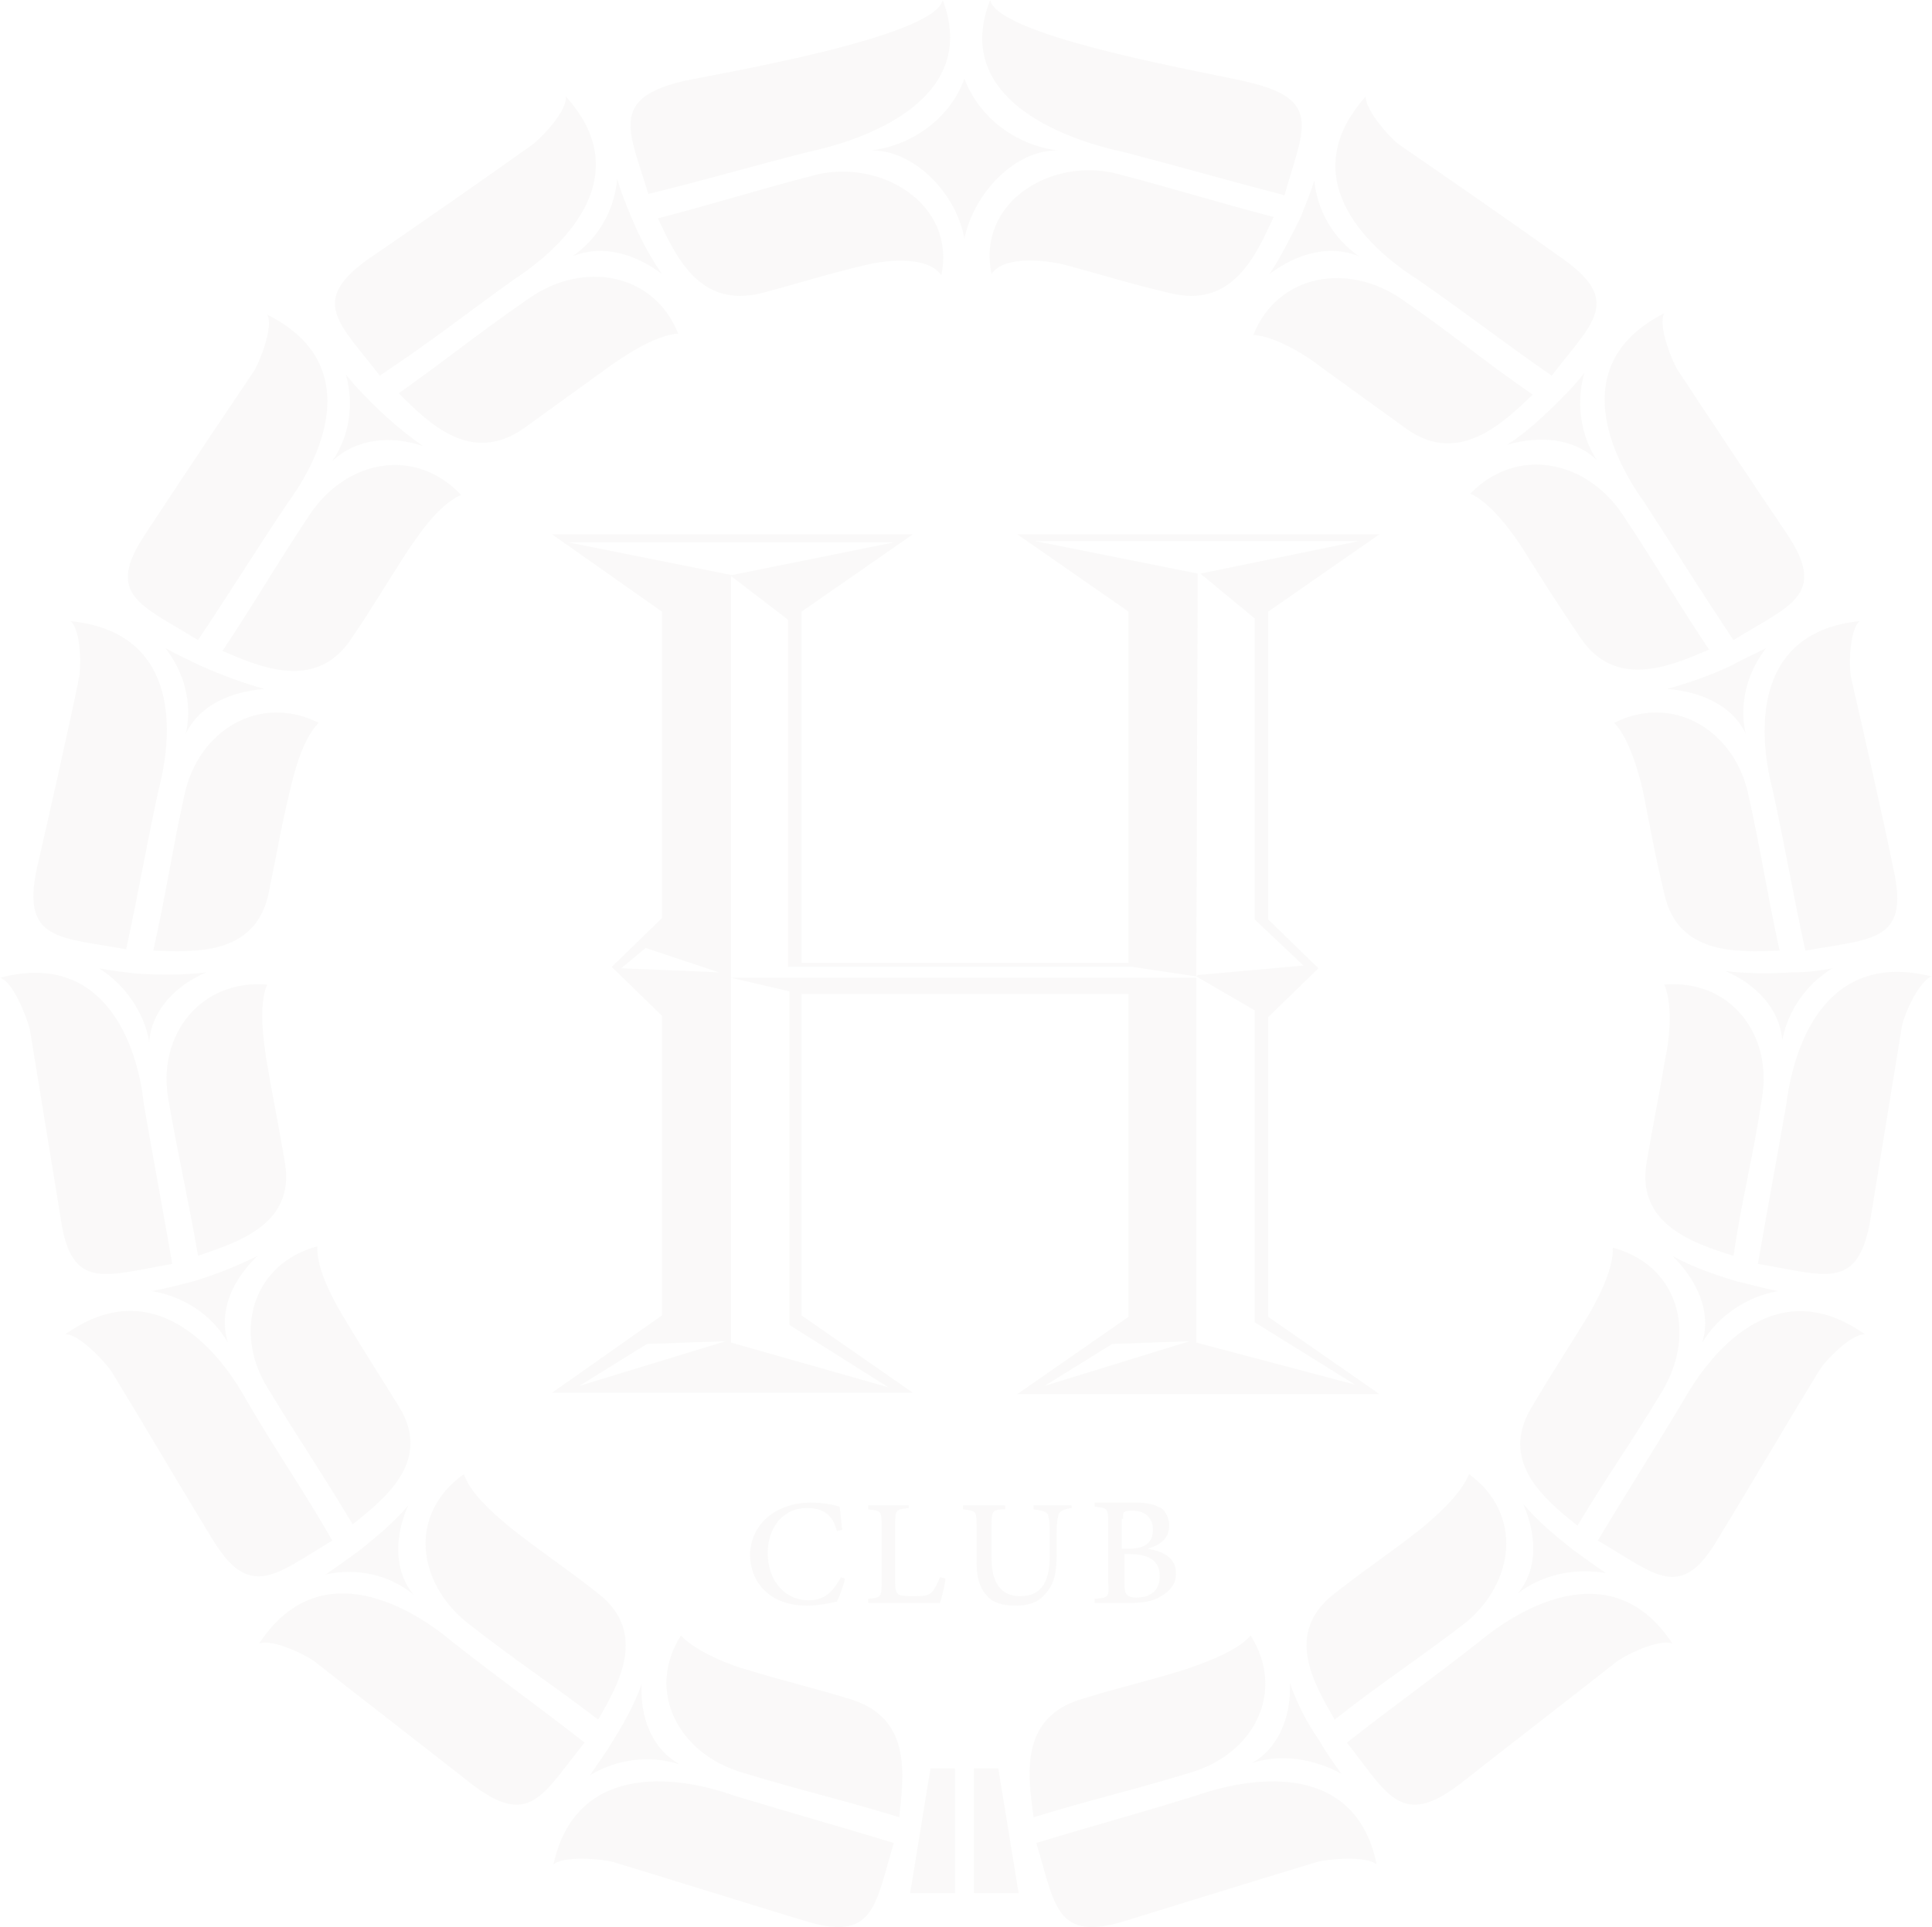<svg width="1699" height="1695" viewBox="0 0 1699 1695" fill="none" xmlns="http://www.w3.org/2000/svg">
<g opacity="0.06">
<path d="M1412.28 1383.66C1401.55 1376.5 1392 1369.34 1383.66 1363.38C1366.96 1350.26 1351.45 1337.14 1339.52 1322.82C1351.45 1350.26 1352.64 1380.08 1334.75 1401.55C1356.22 1384.85 1384.85 1378.89 1412.28 1383.66Z" fill="#A7A196"/>
<path d="M1563.77 1135.56C1550.65 1133.17 1538.72 1129.59 1527.99 1127.21C1507.71 1121.24 1487.43 1114.09 1470.73 1104.54C1492.2 1126.01 1505.32 1153.45 1496.97 1180.88C1511.29 1157.03 1536.33 1140.33 1563.77 1135.56Z" fill="#A7A196"/>
<path d="M1134.36 1480.28C1135.55 1508.9 1124.82 1537.53 1100.96 1550.65C1127.2 1542.3 1155.83 1547.07 1179.69 1560.19C1172.53 1550.65 1165.37 1539.92 1160.6 1531.57C1149.87 1516.06 1140.32 1498.17 1134.36 1480.28Z" fill="#A7A196"/>
<path d="M765.783 132.404C802.76 131.211 840.93 169.381 848.087 209.936C856.436 169.381 893.413 131.211 930.39 132.404C893.413 127.633 861.208 103.776 848.087 69.185C836.159 102.584 803.953 127.633 765.783 132.404Z" fill="#A7A196"/>
<path d="M1116.47 240.947C1140.32 223.055 1168.95 214.705 1195.19 225.44C1172.53 209.934 1158.22 184.885 1155.83 158.643C1152.25 170.571 1147.48 181.306 1143.9 190.849C1135.55 207.548 1126.01 226.633 1116.47 240.947Z" fill="#A7A196"/>
<path d="M1393.2 328.021C1386.04 337.564 1377.69 345.914 1370.54 353.07C1356.22 367.384 1340.72 381.698 1325.21 391.24C1353.84 382.891 1383.66 385.276 1403.93 404.361C1389.62 381.698 1386.04 354.263 1393.2 328.021Z" fill="#A7A196"/>
<path d="M1522.02 585.673C1504.13 594.023 1483.85 601.179 1465.96 605.951C1495.78 608.336 1523.22 620.264 1535.14 645.313C1529.18 619.072 1536.34 591.637 1553.04 570.167C1541.11 576.131 1530.37 580.902 1522.02 585.673Z" fill="#A7A196"/>
<path d="M1611.48 851.665C1599.55 854.05 1587.63 855.243 1576.89 855.243C1556.61 856.436 1535.14 856.436 1517.25 854.05C1544.68 865.978 1564.96 887.449 1567.35 914.883C1572.12 889.834 1587.63 865.978 1611.48 851.665Z" fill="#A7A196"/>
<path d="M363.808 1402.74C345.916 1381.27 347.108 1350.26 359.037 1324.02C347.108 1338.33 331.602 1351.45 314.903 1364.57C306.553 1370.54 297.011 1377.69 286.275 1384.85C313.71 1378.88 342.337 1384.85 363.808 1402.74Z" fill="#A7A196"/>
<path d="M169.38 1127.21C159.837 1129.59 146.717 1133.17 133.596 1135.56C161.03 1140.33 186.079 1155.83 200.393 1180.88C192.043 1153.45 203.971 1126.01 226.635 1104.54C209.935 1112.89 189.658 1121.24 169.38 1127.21Z" fill="#A7A196"/>
<path d="M537.956 1532.75C533.185 1541.1 526.028 1550.65 518.871 1561.38C542.727 1547.07 571.355 1543.49 597.596 1551.84C572.547 1537.53 563.005 1510.09 564.198 1481.46C558.234 1498.16 548.691 1516.05 537.956 1532.75Z" fill="#A7A196"/>
<path d="M503.363 225.442C529.605 214.707 558.232 223.056 582.088 240.949C571.353 225.442 561.811 207.55 554.654 189.658C551.076 181.308 546.304 169.38 542.726 157.452C540.34 184.887 526.027 209.936 503.363 225.442Z" fill="#A7A196"/>
<path d="M372.156 392.431C356.65 381.696 341.143 368.575 326.83 354.261C319.673 347.104 311.323 338.755 304.166 329.212C311.323 355.454 307.745 382.889 292.238 405.552C313.709 385.274 344.722 382.889 372.156 392.431Z" fill="#A7A196"/>
<path d="M232.598 605.951C214.706 601.179 195.621 594.023 176.536 585.673C166.994 580.902 156.259 576.131 145.523 570.167C162.223 591.637 169.38 619.072 163.416 645.313C175.344 620.264 202.778 608.336 232.598 605.951Z" fill="#A7A196"/>
<path d="M87.076 851.665C109.739 865.978 126.439 889.834 131.21 916.076C133.596 888.642 153.873 867.171 181.308 855.243C163.416 857.629 141.945 857.629 121.668 856.436C110.932 855.243 99.004 854.05 87.076 851.665Z" fill="#A7A196"/>
<path d="M217.092 1232.17C189.657 1182.07 132.403 1120.04 57.256 1173.72C69.184 1172.53 93.04 1198.77 97.811 1205.93C116.896 1236.94 166.994 1321.63 186.079 1352.64C219.477 1408.7 242.141 1384.85 292.239 1355.03C264.804 1307.31 245.719 1281.07 217.092 1232.17Z" fill="#A7A196"/>
<path d="M1480.27 1232.17C1451.65 1279.88 1433.75 1307.31 1405.13 1355.02C1456.42 1384.84 1477.89 1409.89 1511.29 1352.64C1530.37 1321.63 1580.47 1236.94 1599.55 1205.92C1604.33 1197.57 1628.18 1172.53 1640.11 1173.72C1564.96 1120.04 1507.71 1183.26 1480.27 1232.17Z" fill="#A7A196"/>
<path d="M1099.77 1438.53C1086.65 1454.03 1052.06 1464.77 1042.51 1468.35C1007.92 1479.08 985.26 1483.85 950.669 1494.59C895.8 1511.29 904.149 1562.58 908.921 1598.36C963.79 1581.66 992.417 1575.7 1047.29 1559C1103.35 1542.3 1130.78 1487.43 1099.77 1438.53Z" fill="#A7A196"/>
<path d="M935.161 232.595C970.945 242.138 992.416 249.295 1028.2 257.644C1084.26 271.958 1104.54 224.246 1120.05 190.847C1065.18 176.534 1036.55 166.991 981.681 152.677C924.426 138.364 858.822 177.726 871.942 240.945C883.87 223.053 925.619 230.21 935.161 232.595Z" fill="#A7A196"/>
<path d="M987.642 133.594C1042.51 147.908 1074.72 157.45 1129.59 171.764C1145.09 115.702 1164.18 88.268 1099.77 72.761C1073.52 65.604 877.904 33.399 870.747 0C837.349 84.689 931.58 121.666 987.642 133.594Z" fill="#A7A196"/>
<path d="M1246.48 245.722C1293 277.928 1318.05 298.206 1364.57 330.411C1400.36 283.892 1427.79 264.807 1372.92 226.637C1343.1 205.167 1260.8 147.912 1230.98 127.634C1223.82 122.863 1199.96 96.621 1201.16 84.693C1139.13 153.876 1197.58 214.709 1246.48 245.722Z" fill="#A7A196"/>
<path d="M1347.87 347.115C1301.35 314.909 1279.88 295.824 1233.36 263.618C1185.65 230.22 1123.62 240.955 1102.15 294.631C1123.62 295.824 1153.44 316.102 1160.6 322.066C1190.42 343.536 1208.31 356.657 1238.13 378.128C1283.46 409.141 1321.63 372.164 1347.87 347.115Z" fill="#A7A196"/>
<path d="M1389.62 560.618C1420.63 607.137 1469.54 585.666 1502.94 571.353C1471.92 524.833 1457.61 498.592 1426.6 452.072C1394.39 404.36 1333.56 392.432 1293 434.18C1312.09 442.53 1332.37 472.35 1337.14 479.507C1357.42 511.713 1369.34 530.797 1389.62 560.618Z" fill="#A7A196"/>
<path d="M1524.41 563.006C1574.5 531.993 1607.9 523.644 1570.93 468.775C1550.65 438.954 1495.78 356.651 1475.5 325.638C1470.73 318.481 1457.61 286.275 1463.57 275.54C1381.27 317.288 1412.28 394.821 1445.68 441.34C1476.69 489.052 1493.39 516.487 1524.41 563.006Z" fill="#A7A196"/>
<path d="M1559 695.408C1570.93 750.277 1575.7 781.29 1587.63 836.159C1646.07 825.424 1679.47 829.002 1665.16 764.591C1658 728.806 1636.53 633.382 1628.18 597.598C1625.8 589.248 1625.8 554.657 1635.34 546.307C1543.49 555.85 1544.68 640.539 1559 695.408Z" fill="#A7A196"/>
<path d="M1419.44 635.768C1433.75 650.082 1442.1 684.673 1444.49 694.216C1451.65 730 1455.22 751.471 1463.57 786.062C1475.5 840.931 1529.18 837.353 1564.96 836.16C1553.03 781.291 1549.46 752.663 1537.53 698.987C1525.6 642.925 1471.92 609.527 1419.44 635.768Z" fill="#A7A196"/>
<path d="M1570.93 970.943C1561.38 1025.81 1555.42 1056.82 1545.88 1111.69C1604.32 1121.24 1634.14 1136.74 1644.88 1072.33C1650.84 1036.55 1666.35 939.93 1672.31 904.146C1673.51 894.603 1686.63 863.59 1698.56 858.819C1607.9 836.156 1578.08 914.881 1570.93 970.943Z" fill="#A7A196"/>
<path d="M1463.57 865.972C1471.92 885.057 1467.15 919.648 1464.76 929.19C1458.8 964.975 1454.03 986.445 1448.07 1022.23C1438.52 1077.1 1489.81 1093.8 1524.41 1104.53C1532.75 1049.66 1541.1 1021.04 1549.45 966.167C1559 910.106 1522.02 861.2 1463.57 865.972Z" fill="#A7A196"/>
<path d="M1418.25 1097.38C1419.44 1117.66 1401.55 1148.67 1396.78 1157.02C1377.69 1188.03 1365.76 1205.92 1346.68 1238.13C1318.05 1285.84 1358.61 1319.24 1387.23 1341.9C1415.86 1294.19 1433.75 1270.34 1462.38 1222.62C1492.2 1171.33 1475.5 1112.89 1418.25 1097.38Z" fill="#A7A196"/>
<path d="M1291.81 1296.58C1284.65 1315.67 1257.22 1338.33 1250.06 1344.29C1221.43 1366.96 1202.35 1378.88 1173.72 1401.55C1128.4 1436.14 1155.83 1481.47 1173.72 1512.48C1217.86 1477.89 1242.9 1462.38 1288.23 1427.79C1332.37 1392.01 1339.52 1331.17 1291.81 1296.58Z" fill="#A7A196"/>
<path d="M1300.16 1444.48C1256.03 1479.07 1228.59 1498.16 1184.46 1532.75C1220.24 1578.08 1232.17 1609.09 1284.65 1568.53C1313.28 1545.87 1392.01 1485.04 1420.63 1462.37C1427.79 1456.41 1458.8 1440.9 1470.73 1445.68C1420.63 1369.34 1343.1 1408.7 1300.16 1444.48Z" fill="#A7A196"/>
<path d="M1052.06 1579.28C998.379 1595.98 966.174 1604.33 911.305 1621.03C928.004 1675.9 928.004 1709.29 991.223 1689.02C1025.81 1678.28 1122.43 1648.46 1158.22 1637.73C1166.57 1635.34 1202.35 1631.76 1210.7 1640.11C1192.81 1551.84 1106.92 1560.19 1052.06 1579.28Z" fill="#A7A196"/>
<path d="M856.434 1555.42V1665.16H895.796L877.904 1555.42H856.434Z" fill="#A7A196"/>
<path d="M800.375 1665.16H839.738V1555.42H818.267L800.375 1665.16Z" fill="#A7A196"/>
<path d="M747.89 1494.59C713.299 1483.85 690.635 1479.08 656.044 1468.35C646.502 1465.96 613.103 1454.03 598.789 1438.53C567.776 1487.43 596.404 1542.3 652.466 1559C707.335 1575.7 735.962 1581.66 790.831 1598.36C794.41 1562.58 802.759 1511.29 747.89 1494.59Z" fill="#A7A196"/>
<path d="M670.358 257.651C706.142 248.109 727.613 240.952 763.397 232.602C772.939 230.217 814.687 223.06 827.808 242.145C840.929 178.926 774.132 139.563 716.877 153.877C662.008 168.191 633.381 177.733 578.512 192.047C594.018 224.253 614.296 271.965 670.358 257.651Z" fill="#A7A196"/>
<path d="M710.911 133.594C766.973 121.666 861.204 84.689 828.999 0C821.842 33.399 626.222 65.604 599.98 71.568C535.568 87.075 553.46 115.702 570.16 170.571C623.836 157.45 654.849 147.908 710.911 133.594Z" fill="#A7A196"/>
<path d="M452.073 245.722C499.785 214.709 559.425 152.683 497.4 84.693C499.785 96.621 475.929 121.67 467.579 127.634C437.759 149.105 355.456 206.36 325.635 226.637C270.766 264.807 298.201 283.892 333.985 330.411C380.505 299.398 405.553 279.121 452.073 245.722Z" fill="#A7A196"/>
<path d="M460.424 376.924C490.244 355.453 508.136 342.333 537.956 320.862C545.113 316.091 574.933 294.62 596.404 293.428C574.933 239.751 512.907 229.016 465.195 262.415C418.675 294.62 396.012 313.705 350.686 345.911C376.927 372.153 413.904 409.13 460.424 376.924Z" fill="#A7A196"/>
<path d="M405.555 435.375C365 392.434 304.166 404.362 271.961 453.267C240.948 499.787 226.634 526.028 195.621 572.548C229.02 586.861 277.925 608.332 308.938 561.812C329.215 531.992 339.951 512.907 360.228 481.894C366.192 473.545 385.277 443.725 405.555 435.375Z" fill="#A7A196"/>
<path d="M174.148 563.009C205.161 516.49 221.86 489.055 252.873 442.536C286.272 397.209 318.477 318.484 234.981 276.736C240.945 287.471 227.824 319.677 223.053 326.834C202.775 356.654 147.906 438.957 127.628 469.97C91.844 523.647 124.05 531.996 174.148 563.009Z" fill="#A7A196"/>
<path d="M110.929 834.966C122.857 780.097 127.629 749.084 139.557 694.215C153.87 639.346 155.063 555.85 62.024 546.307C71.567 554.657 71.567 588.055 69.181 597.598C62.024 633.382 40.554 728.806 32.204 764.591C19.083 827.809 52.482 824.231 110.929 834.966Z" fill="#A7A196"/>
<path d="M236.176 786.062C243.332 751.471 246.911 728.807 255.26 694.216C257.646 684.673 264.803 651.275 280.309 635.768C227.826 609.527 174.15 642.925 162.222 698.987C150.294 753.856 146.715 782.483 134.787 836.16C170.571 837.353 224.248 840.931 236.176 786.062Z" fill="#A7A196"/>
<path d="M151.486 1111.7C141.944 1056.83 135.98 1025.82 126.437 970.947C120.473 914.885 89.46 836.16 0 860.016C11.928 863.595 23.856 895.8 26.242 905.343C32.206 941.127 47.712 1037.74 53.676 1073.53C63.219 1136.75 94.232 1121.24 151.486 1111.7Z" fill="#A7A196"/>
<path d="M174.151 1104.53C208.742 1092.6 260.033 1077.1 250.491 1022.23C244.527 986.445 239.755 964.975 233.791 929.19C232.599 919.648 226.634 885.057 234.984 865.972C176.537 861.2 138.367 910.106 147.909 966.167C157.452 1021.04 164.609 1049.66 174.151 1104.53Z" fill="#A7A196"/>
<path d="M310.129 1340.72C338.757 1318.05 380.505 1284.66 350.685 1236.94C331.6 1205.93 319.672 1188.04 300.587 1155.83C295.816 1147.48 277.924 1117.66 279.116 1096.19C221.862 1111.7 205.163 1171.34 234.983 1220.24C264.803 1269.15 281.502 1293.01 310.129 1340.72Z" fill="#A7A196"/>
<path d="M411.518 1427.79C455.651 1462.38 480.7 1477.89 526.027 1512.48C543.919 1481.47 570.161 1436.14 526.027 1401.55C497.4 1378.88 478.315 1366.96 449.687 1344.29C442.531 1338.33 413.903 1315.67 407.939 1296.58C359.034 1331.17 366.191 1392.01 411.518 1427.79Z" fill="#A7A196"/>
<path d="M398.395 1444.49C354.262 1407.51 277.922 1369.34 227.824 1445.68C239.752 1440.91 270.765 1456.41 277.922 1462.38C306.549 1485.04 385.275 1545.87 413.902 1568.54C466.385 1609.09 477.121 1578.08 514.098 1532.75C469.964 1498.16 443.722 1480.27 398.395 1444.49Z" fill="#A7A196"/>
<path d="M486.664 1640.11C495.014 1631.76 530.798 1635.34 539.148 1637.73C574.932 1648.46 670.356 1678.28 706.14 1689.02C769.359 1709.29 769.359 1675.9 786.058 1621.03C731.189 1604.33 700.176 1595.98 645.307 1579.28C591.631 1560.19 505.749 1551.84 486.664 1640.11Z" fill="#A7A196"/>
<path d="M645.307 860.014H642.921L694.212 871.942V1165.37L781.287 1220.24L642.921 1180.88V860.014V505.751L499.784 477.124H786.058L644.114 505.751H641.728L693.019 545.114V850.472H995.992L1052.05 858.822L1053.25 504.558L910.11 475.931H1195.19L1055.63 504.558L1103.34 543.921V808.724L1146.29 849.279L1053.25 857.629L1052.05 858.822L1103.34 888.642V1162.99L1191.61 1217.86L1052.05 1180.88V861.207V860.014H645.307ZM918.459 1219.05L978.1 1182.07L1046.09 1179.69L918.459 1219.05ZM509.327 1219.05L568.967 1182.07L638.15 1179.69L509.327 1219.05ZM546.304 851.665L567.774 833.773L632.186 855.243L546.304 851.665ZM1213.08 1226.21L1115.27 1158.22V894.606L1159.41 851.665L1115.27 808.724V537.957L1213.08 469.967H1115.27H992.413H894.603L992.413 537.957V846.893H704.947V537.957L802.757 469.967H704.947H582.088H485.471L582.088 537.957V807.531L537.954 850.472L582.088 893.413V1157.02L485.471 1225.01H582.088H704.947H802.757L704.947 1157.02V874.328H992.413V1158.22L894.603 1226.21H992.413H1115.27H1213.08Z" fill="#A7A196"/>
<path d="M858.819 1340.72V1374.11C858.819 1389.62 862.397 1399.16 870.747 1406.32C876.711 1411.09 885.06 1412.28 893.41 1412.28C902.953 1412.28 912.495 1409.9 918.459 1402.74C926.809 1394.39 929.194 1383.66 929.194 1368.15V1356.22C929.194 1344.29 929.194 1338.33 930.387 1334.75C930.387 1329.98 933.965 1327.59 942.315 1326.4V1324.02H908.916V1327.59C918.459 1328.79 922.037 1329.98 922.037 1334.75C923.23 1338.33 923.23 1344.29 923.23 1356.22V1366.96C923.23 1389.62 917.266 1403.93 896.988 1403.93C880.289 1403.93 871.94 1392.01 871.94 1370.54V1340.72C871.94 1328.79 873.132 1327.59 883.868 1327.59V1324.02H846.891V1327.59C857.626 1328.79 858.819 1328.79 858.819 1340.72Z" fill="#A7A196"/>
<path d="M763.395 1406.32V1409.9H826.613C827.806 1406.32 831.384 1393.2 831.384 1388.43L826.613 1387.23C824.228 1393.2 821.842 1397.97 819.456 1400.36C815.878 1403.93 811.107 1403.93 803.95 1403.93C797.986 1403.93 794.408 1403.93 790.829 1402.74C788.443 1401.55 787.251 1399.16 787.251 1392.01V1339.52C787.251 1327.59 788.443 1327.59 799.179 1326.4V1324.02H763.395V1327.59C774.13 1328.79 775.323 1328.79 775.323 1340.72V1393.2C775.323 1405.13 774.13 1405.13 763.395 1406.32Z" fill="#A7A196"/>
<path d="M709.719 1326.42C724.033 1326.42 732.382 1332.38 735.961 1346.7L740.732 1345.5C739.539 1338.35 739.539 1332.38 738.346 1325.23C734.768 1324.03 725.225 1321.65 713.297 1321.65C682.284 1321.65 659.621 1340.73 659.621 1368.17C659.621 1389.64 675.128 1412.3 709.719 1412.3C719.261 1412.3 731.189 1409.91 735.961 1408.72C738.346 1403.95 741.925 1394.41 743.118 1388.44L739.539 1387.25C732.382 1400.37 725.225 1407.53 710.912 1407.53C690.634 1407.53 675.128 1390.83 675.128 1365.78C675.128 1345.5 687.056 1326.42 709.719 1326.42Z" fill="#A7A196"/>
<path d="M987.643 1366.96H993.607C1010.31 1366.96 1019.85 1372.92 1019.85 1386.04C1019.85 1400.36 1010.31 1405.13 999.571 1405.13C991.221 1405.13 988.836 1402.74 988.836 1393.2V1366.96H987.643ZM987.643 1335.95C987.643 1332.37 987.643 1329.98 988.836 1329.98C990.028 1328.79 992.414 1328.79 995.992 1328.79C1007.92 1328.79 1013.88 1335.95 1013.88 1345.49C1013.88 1356.22 1007.92 1362.19 992.414 1362.19H986.45V1335.95H987.643ZM962.594 1406.32V1409.9H993.607C1004.34 1409.9 1013.88 1408.71 1021.04 1403.94C1029.39 1399.16 1034.16 1393.2 1034.16 1383.66C1034.16 1370.54 1023.43 1364.57 1009.11 1362.19C1017.46 1359.8 1028.2 1355.03 1028.2 1341.91C1028.2 1335.95 1025.81 1329.98 1021.04 1326.4C1016.27 1324.02 1010.31 1321.63 999.571 1321.63H962.594V1325.21C973.329 1326.4 974.522 1326.4 974.522 1338.33V1392.01C975.715 1405.13 974.522 1405.13 962.594 1406.32Z" fill="#A7A196"/>
</g>
</svg>
